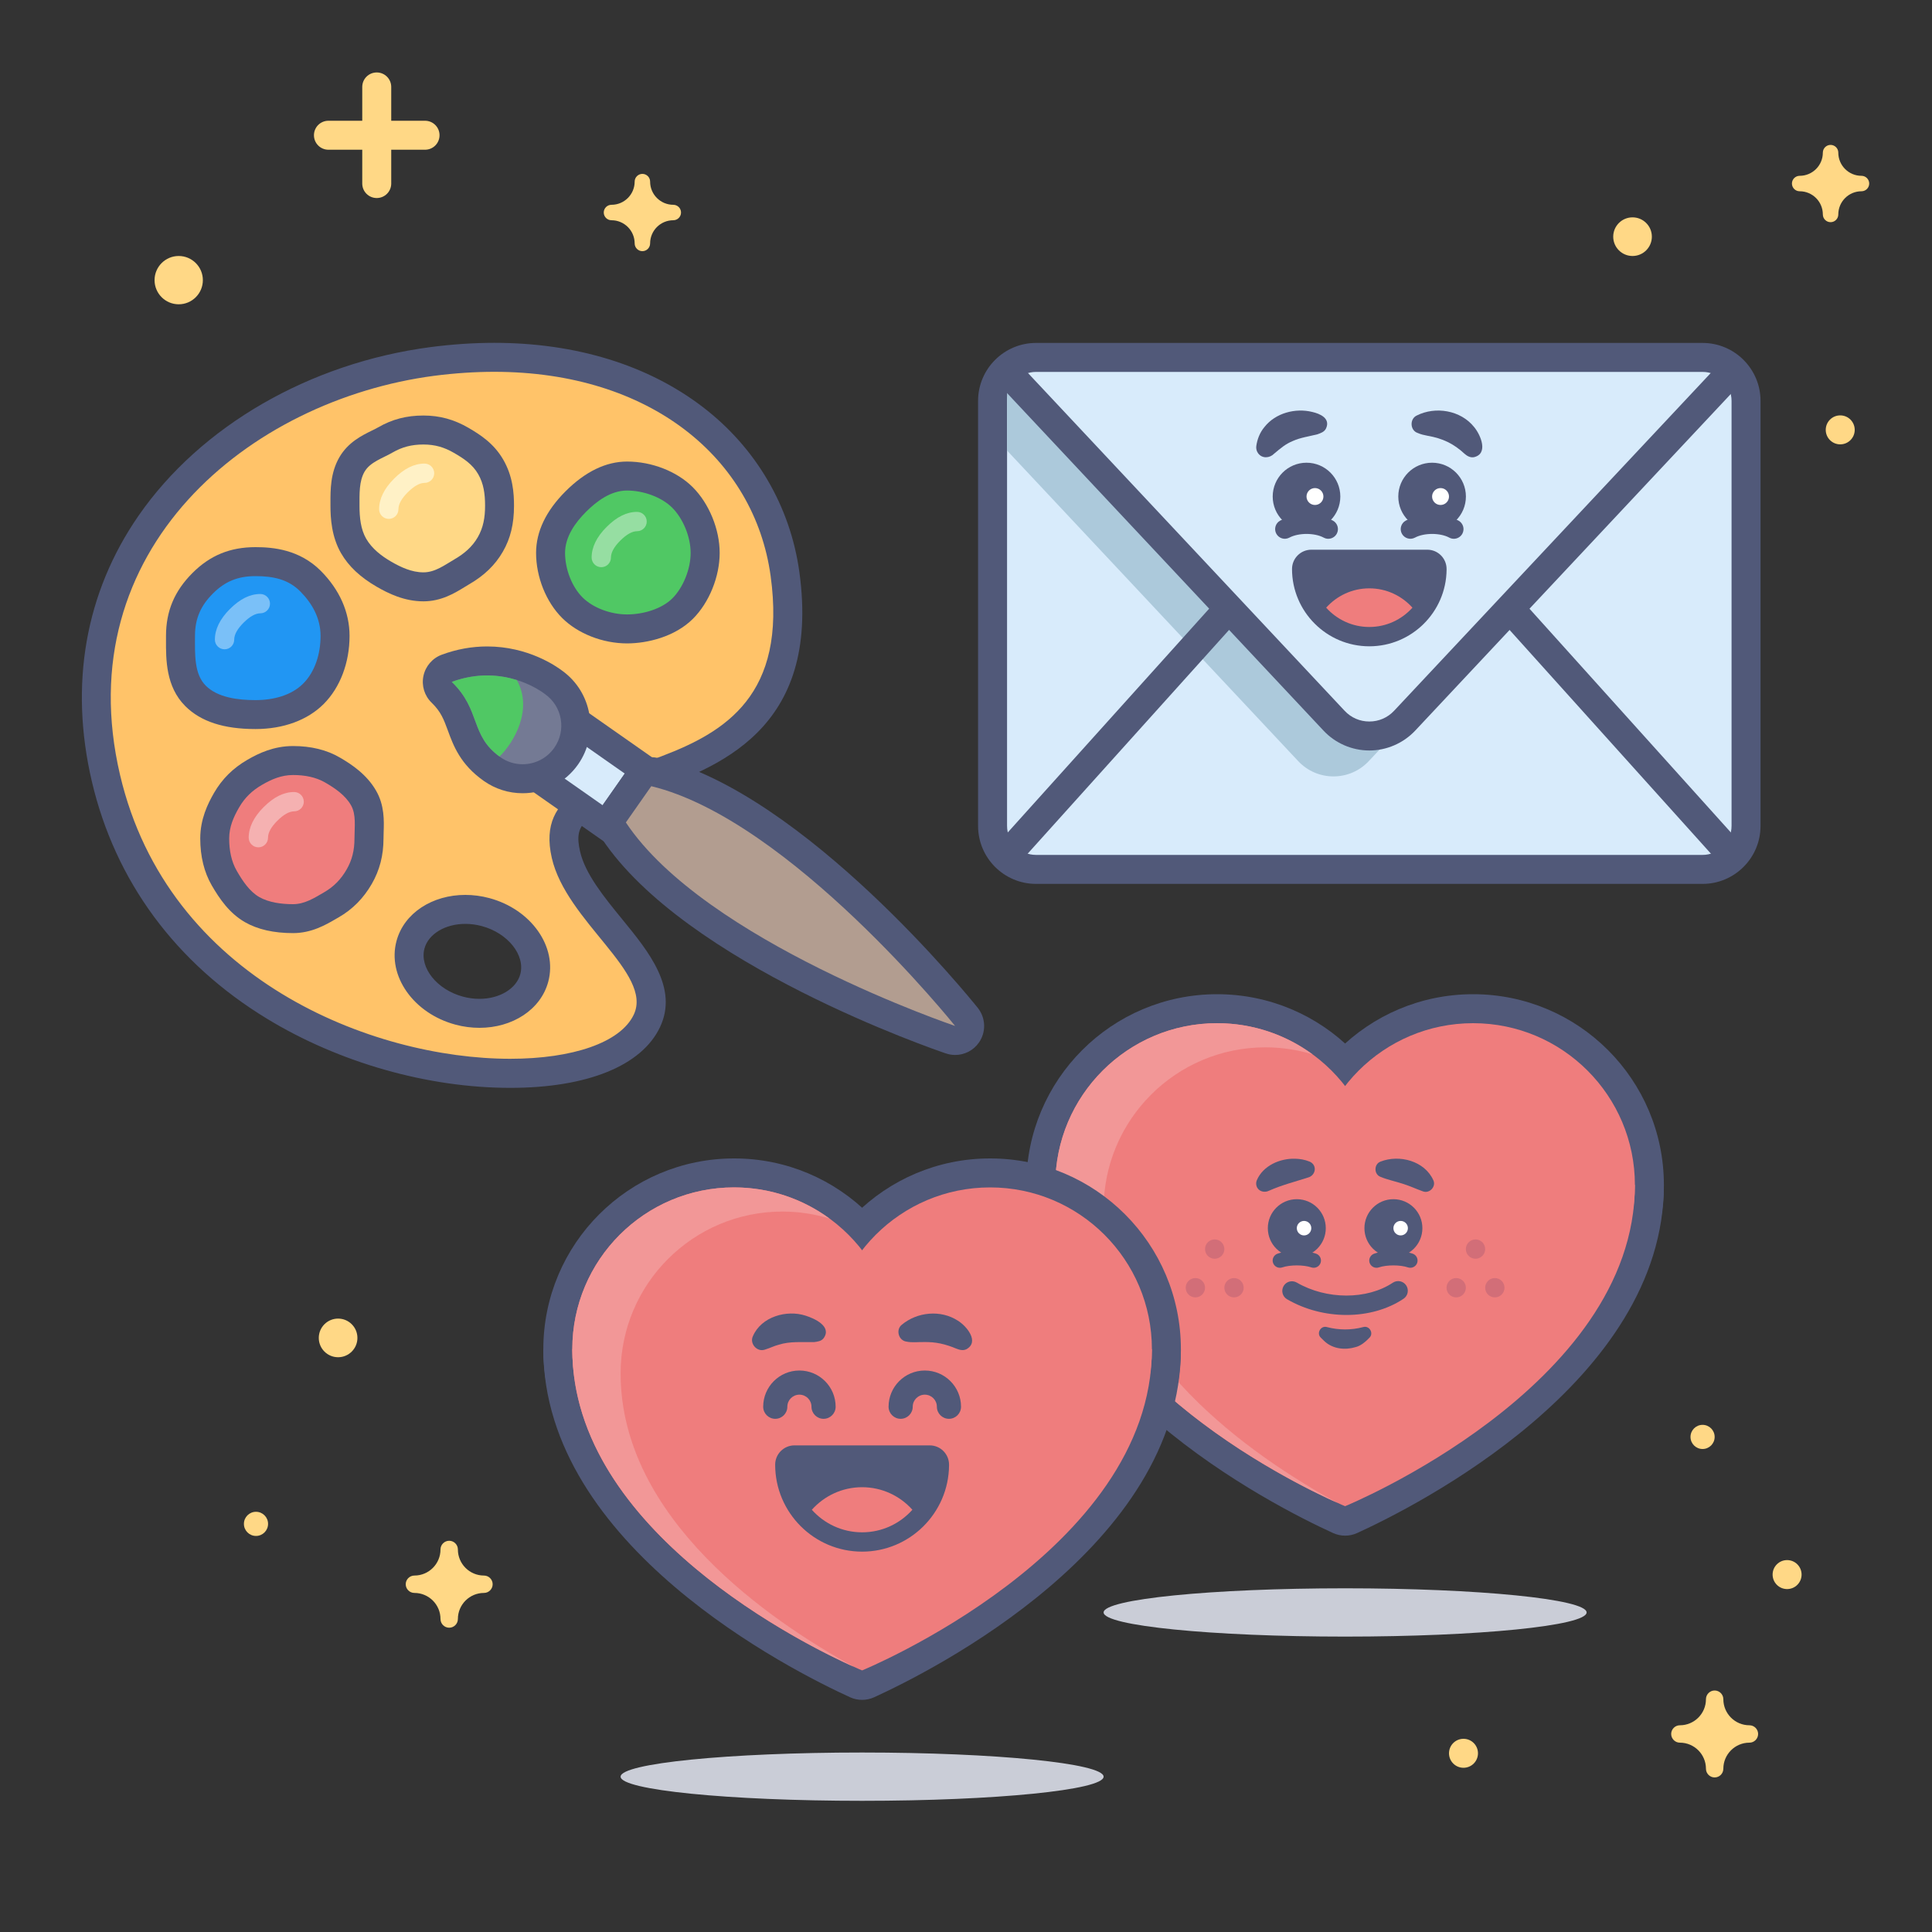 <?xml version="1.0" encoding="utf-8"?>
<!-- Generator: Adobe Illustrator 26.2.1, SVG Export Plug-In . SVG Version: 6.00 Build 0)  -->
<svg version="1.1" id="Email_x5F_Hub-Email_x5F_Design"
	 xmlns="http://www.w3.org/2000/svg" xmlns:xlink="http://www.w3.org/1999/xlink" x="0px" y="0px" viewBox="0 0 400 400"
	 style="enable-background:new 0 0 400 400;" xml:space="preserve">
<rect x="0" y="0" width="400" height="400" fill="#333333" stroke="none"/>
<style type="text/css">
	.st0{fill:none;}
	.st1{fill:#FFD886;}
	.st2{fill:#D8EBFB;}
	.st3{fill:#515979;}
	.st4{fill:#ACC9DB;}
	.st5{fill:#FFFFFF;}
	.st6{fill:#EF7D7D;}
	.st7{fill:#FFC369;}
	.st8{fill:#50C864;}
	.st9{fill:#96DEA2;}
	.st10{fill:#2196F3;}
	.st11{fill:#FFF1C6;}
	.st12{fill:#7AC0F8;}
	.st13{fill:#F5B1B1;}
	.st14{fill:#B29D90;}
	.st15{fill:#747A94;}
	.st16{fill:#CACDD7;}
	.st17{fill:#F29797;}
	.st18{fill:#D26E78;}
</style>
<rect class="st0" width="400" height="400"/>
<circle class="st1" cx="338" cy="49" r="4"/>
<circle class="st1" cx="381" cy="89" r="3"/>
<circle class="st1" cx="53" cy="315.5" r="2.5"/>
<path class="st1" d="M372.6,36.4c2.65,0,4.8-2.15,4.8-4.8c0-0.88,0.72-1.6,1.6-1.6s1.6,0.72,1.6,1.6c0,2.65,2.15,4.8,4.8,4.8
	c0.88,0,1.6,0.72,1.6,1.6s-0.72,1.6-1.6,1.6c-2.65,0-4.8,2.15-4.8,4.8c0,0.88-0.72,1.6-1.6,1.6s-1.6-0.72-1.6-1.6
	c0-2.65-2.15-4.8-4.8-4.8c-0.88,0-1.6-0.72-1.6-1.6S371.72,36.4,372.6,36.4z"/>
<path class="st1" d="M126.6,42.4c2.65,0,4.8-2.15,4.8-4.8c0-0.88,0.72-1.6,1.6-1.6s1.6,0.72,1.6,1.6c0,2.65,2.15,4.8,4.8,4.8
	c0.88,0,1.6,0.72,1.6,1.6s-0.72,1.6-1.6,1.6c-2.65,0-4.8,2.15-4.8,4.8c0,0.88-0.72,1.6-1.6,1.6c-0.88,0-1.6-0.72-1.6-1.6
	c0-2.65-2.15-4.8-4.8-4.8c-0.88,0-1.6-0.72-1.6-1.6S125.72,42.4,126.6,42.4z"/>
<circle class="st1" cx="37" cy="58" r="5"/>
<path class="st1" d="M347.8,357.2c2.98,0,5.4-2.42,5.4-5.4c0-0.99,0.81-1.8,1.8-1.8s1.8,0.81,1.8,1.8c0,2.98,2.42,5.4,5.4,5.4
	c0.99,0,1.8,0.81,1.8,1.8s-0.81,1.8-1.8,1.8c-2.98,0-5.4,2.42-5.4,5.4c0,0.99-0.81,1.8-1.8,1.8s-1.8-0.81-1.8-1.8
	c0-2.98-2.42-5.4-5.4-5.4c-0.99,0-1.8-0.81-1.8-1.8S346.81,357.2,347.8,357.2z"/>
<path class="st1" d="M85.8,326.2c2.98,0,5.4-2.42,5.4-5.4c0-0.99,0.81-1.8,1.8-1.8s1.8,0.81,1.8,1.8c0,2.98,2.42,5.4,5.4,5.4
	c0.99,0,1.8,0.81,1.8,1.8s-0.81,1.8-1.8,1.8c-2.98,0-5.4,2.42-5.4,5.4c0,0.99-0.81,1.8-1.8,1.8s-1.8-0.81-1.8-1.8
	c0-2.98-2.42-5.4-5.4-5.4c-0.99,0-1.8-0.81-1.8-1.8S84.81,326.2,85.8,326.2z"/>
<circle class="st1" cx="303" cy="363" r="3"/>
<circle class="st1" cx="370" cy="326" r="3"/>
<circle class="st1" cx="352.5" cy="297.5" r="2.5"/>
<circle class="st1" cx="70" cy="277" r="4"/>
<path class="st1" d="M88,25h-7v-7c0-1.66-1.34-3-3-3s-3,1.34-3,3v7h-7c-1.66,0-3,1.34-3,3s1.34,3,3,3h7v7c0,1.66,1.34,3,3,3
	s3-1.34,3-3v-7h7c1.66,0,3-1.34,3-3S89.66,25,88,25z"/>
<path class="st2" d="M214.5,180c-4.96,0-9-4.04-9-9V83c0-4.96,4.04-9,9-9h138c4.96,0,9,4.04,9,9v88c0,4.96-4.04,9-9,9H214.5z"/>
<path class="st3" d="M352.5,77c3.31,0,6,2.69,6,6v88c0,3.31-2.69,6-6,6h-138c-3.31,0-6-2.69-6-6V83c0-3.31,2.69-6,6-6H352.5
	 M352.5,71h-138c-6.62,0-12,5.38-12,12v88c0,6.62,5.38,12,12,12h138c6.62,0,12-5.38,12-12V83C364.5,76.38,359.12,71,352.5,71
	L352.5,71z"/>
<path class="st4" d="M277.17,149.48L208.5,77l0,16.28l60.29,64.31c3.95,4.21,10.64,4.21,14.59,0l5.7-6.08
	C285.22,153.51,280.32,152.84,277.17,149.48z"/>
<path class="st3" d="M283.5,155.38c-3.58,0-7.04-1.5-9.48-4.11l-67.71-72.22c-1.13-1.21-1.07-3.11,0.14-4.24
	c1.21-1.13,3.11-1.07,4.24,0.14l67.71,72.22c1.34,1.43,3.15,2.21,5.11,2.21s3.77-0.79,5.11-2.21l67.71-72.22
	c1.13-1.21,3.03-1.27,4.24-0.14c1.21,1.13,1.27,3.03,0.14,4.24l-67.71,72.22C290.54,153.88,287.08,155.38,283.5,155.38z"/>
<path class="st3" d="M358.5,180c-0.82,0-1.64-0.33-2.23-0.99l-45-50c-1.11-1.23-1.01-3.13,0.22-4.24c1.23-1.11,3.13-1.01,4.24,0.22
	l45,50c1.11,1.23,1.01,3.13-0.22,4.24C359.93,179.75,359.22,180,358.5,180z"/>
<path class="st3" d="M208.5,180c-0.71,0-1.43-0.25-2.01-0.77c-1.23-1.11-1.33-3.01-0.22-4.24l45-50c1.11-1.23,3-1.33,4.24-0.22
	c1.23,1.11,1.33,3.01,0.22,4.24l-45,50C210.14,179.67,209.32,180,208.5,180z"/>
<path class="st3" d="M301,111.55c-0.32,0-0.64-0.08-0.94-0.24c-1.89-1.02-5.21-1.02-7.11,0c-0.97,0.52-2.18,0.16-2.71-0.82
	c-0.52-0.97-0.16-2.19,0.82-2.71c3.05-1.64,7.84-1.64,10.89,0c0.97,0.52,1.34,1.73,0.82,2.71C302.4,111.17,301.71,111.55,301,111.55
	z"/>
<circle class="st3" cx="296.5" cy="102.8" r="7"/>
<circle class="st5" cx="298.25" cy="102.8" r="1.75"/>
<path class="st3" d="M293.32,86.03c3.88-1.96,9.09-1.1,11.87,2.37c1.42,1.7,3.01,5.58-0.05,6.26c-0.76,0.12-1.39-0.25-1.92-0.71
	c-2.27-2.11-4.59-3.2-7.62-3.72c-0.73-0.14-1.45-0.3-2.09-0.59C291.92,89.11,291.82,86.73,293.32,86.03L293.32,86.03z"/>
<path class="st3" d="M275,111.55c-0.32,0-0.64-0.08-0.94-0.24c-1.89-1.02-5.21-1.02-7.11,0c-0.97,0.52-2.18,0.16-2.71-0.82
	c-0.52-0.97-0.16-2.19,0.82-2.71c3.05-1.64,7.84-1.64,10.89,0c0.97,0.52,1.34,1.73,0.82,2.71C276.4,111.17,275.71,111.55,275,111.55
	z"/>
<circle class="st3" cx="270.5" cy="102.8" r="7"/>
<circle class="st5" cx="272.25" cy="102.8" r="1.75"/>
<path class="st3" d="M272.75,89.92c-1.59,0.4-3.56,0.69-5.03,1.36c-1.59,0.65-2.54,1.49-3.95,2.67c-0.91,0.92-2.43,1.02-3.26-0.06
	c-0.35-0.45-0.48-1.01-0.41-1.53c0.19-1.37,0.71-2.79,1.7-3.96c2.29-2.91,6.42-3.97,9.89-3.11c1.6,0.36,3.8,1.32,2.86,3.39
	C274.22,89.42,273.43,89.68,272.75,89.92L272.75,89.92z"/>
<path class="st3" d="M295.51,113.81H271.5c-2.21,0-4,1.79-4,4c0,8.82,7.18,16,16,16c8.77,0,15.91-7.09,16-15.84
	c0-0.05,0-0.11,0-0.16C299.5,115.6,297.71,113.81,295.51,113.81z"/>
<path class="st6" d="M283.5,129.81c3.55,0,6.73-1.55,8.93-4c-2.2-2.45-5.38-4-8.93-4c-3.55,0-6.73,1.55-8.93,4
	C276.77,128.26,279.95,129.81,283.5,129.81z"/>
<path class="st7" d="M105.64,222.22c-16.55,0-34.36-5.07-48.87-13.91c-18.15-11.06-30.2-27.38-34.84-47.2
	c-4.5-19.22-1.32-37.41,9.2-52.62c12.39-17.9,34.22-30.49,58.42-33.66c4.33-0.57,8.63-0.86,12.77-0.86
	c32.31,0,56.5,18.02,60.2,44.85c4.2,30.46-15.39,37.38-29.69,42.44c-12.92,4.57-17.62,7.1-15.67,15.68
	c1.21,5.33,5.36,10.4,9.36,15.31c5.35,6.54,10.4,12.73,7.4,19.09C130.73,218.15,120.16,222.22,105.64,222.22
	C105.65,222.22,105.64,222.22,105.64,222.22z M96.32,188.28c-5.61,0-10.17,2.94-11.34,7.33c-1.51,5.62,3.02,11.74,10.08,13.63
	c1.39,0.37,2.81,0.56,4.21,0.56c5.61,0,10.17-2.94,11.34-7.33c1.51-5.62-3.02-11.74-10.08-13.63
	C99.14,188.47,97.72,188.28,96.32,188.28z"/>
<path class="st3" d="M102.32,76.98c32.31,0,53.87,17.89,57.23,42.26c6.81,49.37-51.63,30.62-45.31,58.37
	c3,13.18,21.01,23.9,16.98,32.45c-2.73,5.8-12.7,9.15-25.58,9.15c-28.38,0-70.84-16.32-80.79-58.79
	c-10.93-46.68,26.75-77.59,65.08-82.62C94.22,77.25,98.35,76.98,102.32,76.98 M99.27,212.8c6.78,0,12.68-3.72,14.24-9.55
	c1.94-7.23-3.53-14.98-12.2-17.31c-1.68-0.45-3.35-0.66-4.98-0.66c-6.78,0-12.68,3.72-14.24,9.55c-1.94,7.23,3.53,14.98,12.2,17.31
	C95.96,212.59,97.64,212.8,99.27,212.8 M102.32,70.98c-4.27,0-8.69,0.3-13.16,0.88c-25.02,3.28-47.63,16.34-60.49,34.93
	c-11.01,15.92-14.35,34.94-9.65,55.01c4.83,20.62,17.35,37.59,36.2,49.08c14.96,9.12,33.34,14.35,50.43,14.35
	c15.94,0,27.24-4.59,31.01-12.6c3.8-8.07-2.36-15.61-7.8-22.26c-3.79-4.64-7.7-9.43-8.76-14.07c-1.33-5.83,0.6-7.54,13.74-12.19
	c14.41-5.09,36.19-12.79,31.66-45.68c-1.88-13.62-9-25.77-20.06-34.21C134.1,75.56,119.19,70.98,102.32,70.98L102.32,70.98z
	 M99.27,206.8c-1.14,0-2.29-0.15-3.43-0.46c-5.38-1.44-9.02-6-7.96-9.96c0.81-3,4.28-5.1,8.45-5.1c1.14,0,2.29,0.15,3.43,0.46
	c5.38,1.44,9.02,6,7.96,9.96C106.91,204.7,103.43,206.8,99.27,206.8L99.27,206.8z"/>
<path class="st8" d="M129.82,130.21c-4.28,0-8.62-1.69-11.34-4.4c-2.73-2.73-4.5-7.18-4.5-11.34c0-3.59,1.75-7.16,5.22-10.62
	c3.56-3.56,7.03-5.29,10.62-5.29c4.28,0,8.78,1.74,11.48,4.43c2.81,2.8,4.69,7.42,4.69,11.48c0,4.11-1.87,8.73-4.65,11.51
	C138.23,129.1,133.35,130.21,129.82,130.21z"/>
<path class="st3" d="M129.82,101.56c3.36,0,7.15,1.35,9.36,3.56s3.81,5.99,3.81,9.36c0,3.36-1.57,7.19-3.77,9.39
	c-2.2,2.2-6.03,3.34-9.39,3.34c-3.36,0-7.01-1.32-9.22-3.52s-3.62-5.86-3.62-9.22c0-3.36,2.13-6.29,4.34-8.5
	C123.53,103.77,126.46,101.56,129.82,101.56 M129.82,95.56c-4.36,0-8.65,2.08-12.74,6.17c-4.04,4.04-6.09,8.33-6.09,12.74
	c0,4.99,2.06,10.14,5.38,13.46c3.26,3.26,8.41,5.28,13.46,5.28c4.13,0,9.87-1.34,13.64-5.1c3.36-3.36,5.53-8.71,5.53-13.64
	c0-4.88-2.19-10.22-5.57-13.6C140.15,97.59,134.94,95.56,129.82,95.56L129.82,95.56z"/>
<path class="st9" d="M124.49,117.43c-1.1,0-2-0.9-2-2c0-2.14,1.04-4.27,3.09-6.32c2.11-2.11,4.17-3.13,6.32-3.13c1.1,0,2,0.9,2,2
	s-0.9,2-2,2c-1.01,0-2.19,0.66-3.49,1.96c-1.27,1.27-1.92,2.45-1.92,3.49C126.49,116.54,125.6,117.43,124.49,117.43z"/>
<path class="st1" d="M87.66,121.49c-3.23,0-6.07-1.4-8.18-2.62c-2.93-1.69-4.97-3.6-6.26-5.82c-1.59-2.75-1.79-5.9-1.79-8.34l0-0.51
	c-0.01-2.58-0.02-5.5,1.45-8.03c1.33-2.29,3.61-3.42,5.44-4.32c0.51-0.25,1.01-0.49,1.48-0.76c2.42-1.4,4.92-2.05,7.87-2.05
	c2.86,0,5.27,0.66,7.82,2.13c2.24,1.29,4.55,2.78,6.12,5.49c1.62,2.8,1.83,5.77,1.83,8.05c0,3.21-0.61,5.75-1.91,8
	c-1.33,2.31-3.23,4.12-5.95,5.69c-0.33,0.19-0.65,0.39-0.98,0.59C92.78,120.1,90.52,121.49,87.66,121.49z"/>
<path class="st3" d="M87.66,92.03c2.44,0,4.35,0.59,6.32,1.73c2.03,1.17,3.85,2.37,5.02,4.4c1.14,1.97,1.43,4.11,1.43,6.55
	c0,2.44-0.37,4.53-1.5,6.5c-1.17,2.03-2.82,3.42-4.85,4.6c-1.97,1.14-3.97,2.69-6.41,2.69c-2.44,0-4.71-1.08-6.68-2.22
	c-2.03-1.17-3.99-2.7-5.17-4.73c-1.14-1.97-1.39-4.4-1.39-6.84c0-2.44-0.1-5.07,1.04-7.04c1.17-2.03,3.8-2.81,5.82-3.99
	C83.27,92.54,85.23,92.03,87.66,92.03 M87.66,86.03c-3.5,0-6.48,0.78-9.37,2.45c-0.35,0.2-0.81,0.43-1.3,0.67
	c-2.08,1.02-4.93,2.43-6.72,5.51c-1.87,3.23-1.86,6.73-1.85,9.54l0,0.51c0,2.6,0.23,6.44,2.2,9.84c1.56,2.69,3.96,4.95,7.36,6.92
	c2.44,1.41,5.74,3.03,9.68,3.03c3.7,0,6.47-1.7,8.5-2.94c0.31-0.19,0.61-0.38,0.91-0.55c3.2-1.85,5.43-4.01,7.04-6.79
	c1.58-2.73,2.31-5.75,2.31-9.51c0-2.65-0.25-6.13-2.23-9.55c-1.94-3.35-4.74-5.15-7.21-6.59C93.99,86.84,91.03,86.03,87.66,86.03
	L87.66,86.03z"/>
<path class="st10" d="M52.9,147.95c-5.75,0-9.81-1.27-12.42-3.87c-3.15-3.14-3.13-7.83-3.11-11.6l0-0.82
	c0-4.31,1.46-7.78,4.61-10.92c3.08-3.08,6.45-4.46,10.92-4.46c3.42,0,7.81,0.46,11.36,4.01c3.39,3.39,5.1,7.21,5.1,11.36
	c0,4.77-1.63,9.14-4.48,11.99C62.12,146.42,57.86,147.95,52.9,147.95z"/>
<path class="st3" d="M52.9,119.28c3.73,0,6.8,0.69,9.24,3.14c2.44,2.44,4.23,5.52,4.23,9.24c0,3.73-1.16,7.43-3.6,9.87
	c-2.44,2.44-6.14,3.42-9.87,3.42s-7.85-0.55-10.3-2.99c-2.44-2.44-2.23-6.57-2.23-10.3c0-3.73,1.29-6.36,3.73-8.8
	C46.55,120.42,49.18,119.28,52.9,119.28 M52.9,113.28c-5.25,0-9.4,1.7-13.04,5.34c-3.74,3.74-5.49,7.89-5.49,13.04l0,0.8
	c-0.02,4.1-0.04,9.7,3.99,13.73c3.2,3.2,7.95,4.75,14.54,4.75c5.76,0,10.77-1.84,14.11-5.18c3.41-3.41,5.36-8.55,5.36-14.11
	c0-4.91-2.07-9.57-5.98-13.49C62,113.79,56.59,113.28,52.9,113.28L52.9,113.28z"/>
<path class="st6" d="M60.67,190.19c-3.47,0-6.33-0.63-8.5-1.89c-2.62-1.51-4.37-4.13-5.73-6.5c-1.31-2.27-1.98-5.03-1.98-8.22
	c0-3.25,1.24-5.84,2.46-7.94c1.4-2.42,3.31-4.3,5.84-5.76c2.08-1.2,4.64-2.43,7.92-2.43c3.21,0,5.89,0.64,8.18,1.97
	c2.15,1.25,4.83,3.03,6.4,5.74c1.33,2.3,1.25,4.8,1.17,7.01c-0.02,0.47-0.03,0.94-0.03,1.41c0,3.01-0.64,5.52-2.03,7.91
	c-1.46,2.52-3.34,4.42-5.76,5.83l-0.5,0.29C66.15,188.76,63.71,190.19,60.67,190.19z"/>
<path class="st3" d="M60.67,160.46c2.43,0,4.72,0.43,6.68,1.57c2.03,1.17,4.13,2.62,5.3,4.65c1.14,1.96,0.74,4.49,0.74,6.92
	c0,2.43-0.49,4.44-1.62,6.41c-1.17,2.03-2.64,3.56-4.67,4.73c-1.96,1.14-4,2.46-6.43,2.46c-2.43,0-5.03-0.35-7-1.48
	c-2.03-1.17-3.47-3.38-4.64-5.4c-1.14-1.96-1.58-4.28-1.58-6.72c0-2.43,0.92-4.48,2.06-6.44c1.17-2.03,2.72-3.5,4.74-4.67
	C56.22,161.35,58.24,160.46,60.67,160.46 M60.67,154.46c-4.01,0-7.14,1.51-9.42,2.83c-3,1.73-5.26,3.98-6.93,6.86
	c-1.33,2.3-2.86,5.46-2.86,9.44c0,3.72,0.8,6.99,2.38,9.72c1.57,2.71,3.6,5.72,6.83,7.59c2.63,1.52,5.99,2.29,10,2.29
	c3.85,0,6.79-1.72,8.95-2.98l0.49-0.28c2.89-1.67,5.13-3.93,6.86-6.92c1.63-2.83,2.43-5.9,2.43-9.41c0-0.44,0.02-0.88,0.03-1.31
	c0.08-2.35,0.19-5.57-1.58-8.61c-1.93-3.34-5.02-5.41-7.49-6.84C67.64,155.25,64.38,154.46,60.67,154.46L60.67,154.46z"/>
<path class="st11" d="M80.49,107.43c-1.1,0-2-0.9-2-2c0-2.14,1.04-4.27,3.09-6.32c2.11-2.11,4.17-3.13,6.32-3.13c1.1,0,2,0.9,2,2
	s-0.9,2-2,2c-1.01,0-2.19,0.66-3.49,1.96c-1.27,1.27-1.92,2.45-1.92,3.49C82.49,106.54,81.6,107.43,80.49,107.43z"/>
<path class="st12" d="M46.49,134.43c-1.1,0-2-0.9-2-2c0-2.14,1.04-4.27,3.09-6.32c2.11-2.11,4.17-3.13,6.32-3.13c1.1,0,2,0.9,2,2
	s-0.9,2-2,2c-1.01,0-2.19,0.66-3.49,1.96c-1.27,1.27-1.92,2.45-1.92,3.49C48.49,133.54,47.6,134.43,46.49,134.43z"/>
<path class="st13" d="M53.49,175.43c-1.1,0-2-0.9-2-2c0-2.14,1.04-4.27,3.09-6.32c2.11-2.11,4.17-3.13,6.32-3.13c1.1,0,2,0.9,2,2
	s-0.9,2-2,2c-1.01,0-2.19,0.66-3.49,1.96c-1.27,1.27-1.92,2.45-1.92,3.49C55.49,174.54,54.6,175.43,53.49,175.43z"/>
<rect x="115.96" y="152.56" transform="matrix(0.574 -0.819 0.819 0.574 -79.091 169.175)" class="st2" width="14" height="16"/>
<path class="st3" d="M121.16,154.42l8.19,5.74l-4.59,6.55l-8.19-5.74L121.16,154.42 M119.68,146.06l-3.44,4.91l-4.59,6.55
	l-3.44,4.91l4.91,3.44l8.19,5.74l4.91,3.44l3.44-4.91l4.59-6.55l3.44-4.91l-4.91-3.44l-8.19-5.74L119.68,146.06L119.68,146.06z"/>
<path class="st14" d="M197.74,215.42c-0.32,0-0.64-0.05-0.96-0.16c-0.54-0.18-13.32-4.53-28.32-11.99
	c-20.38-10.13-34.3-20.67-41.38-31.32c-0.68-1.03-0.67-2.37,0.04-3.38l5.26-7.52c0.57-0.81,1.49-1.28,2.46-1.28
	c0.23,0,0.47,0.03,0.71,0.08c12.43,3.01,27.1,12.48,43.59,28.17c12.14,11.55,20.6,22.07,20.95,22.52c0.83,1.04,0.88,2.5,0.11,3.59
	C199.62,214.96,198.7,215.42,197.74,215.42z"/>
<path class="st3" d="M134.84,162.77c28.73,6.95,62.9,49.64,62.9,49.64s-51.81-17.5-68.16-42.13L134.84,162.77 M134.84,156.77
	c-1.93,0-3.78,0.93-4.91,2.56l-5.26,7.52c-1.42,2.02-1.45,4.7-0.08,6.76c17.29,26.03,69.05,43.75,71.24,44.49
	c0.63,0.21,1.28,0.32,1.92,0.32c1.92,0,3.77-0.92,4.92-2.56c1.53-2.18,1.43-5.11-0.23-7.19c-1.45-1.81-35.8-44.38-66.18-51.73
	C135.78,156.83,135.31,156.77,134.84,156.77L134.84,156.77z"/>
<path class="st15" d="M108.21,161.24c-2.26,0-4.44-0.69-6.3-1.99c-4.11-2.87-5.31-6.15-6.37-9.04c-0.85-2.33-1.66-4.52-4.08-6.87
	c-0.74-0.72-1.06-1.77-0.85-2.78c0.21-1.01,0.93-1.84,1.9-2.2c2.74-1.01,5.55-1.52,8.36-1.52c7.66,0,12.94,3.82,13.73,4.43
	c4.91,3.49,6.1,10.33,2.63,15.27C115.17,159.48,111.8,161.24,108.21,161.24C108.21,161.24,108.21,161.24,108.21,161.24z"/>
<path class="st3" d="M100.86,139.84c7.19,0,11.94,3.84,11.94,3.84c3.62,2.53,4.5,7.52,1.96,11.14c-1.56,2.22-4.04,3.41-6.56,3.41
	c-1.58,0-3.19-0.47-4.58-1.45c-6.37-4.46-3.98-9.7-10.09-15.61C96.17,140.21,98.63,139.84,100.86,139.84 M100.86,133.84
	c-3.16,0-6.32,0.57-9.39,1.71c-1.94,0.71-3.37,2.37-3.8,4.39c-0.43,2.02,0.21,4.12,1.7,5.55c1.93,1.87,2.52,3.49,3.35,5.74
	c1.15,3.14,2.59,7.05,7.47,10.47c2.37,1.66,5.14,2.53,8.02,2.53c4.57,0,8.86-2.23,11.48-5.97c4.39-6.28,2.91-14.94-3.3-19.4
	C115.15,137.92,109.33,133.84,100.86,133.84L100.86,133.84z"/>
<path class="st8" d="M93.54,141.18c6.04,5.84,3.78,11.02,9.88,15.45c2.91-2.83,7.03-9.71,3.57-15.84
	C103.59,139.73,98.91,139.2,93.54,141.18z"/>
<path class="st3" d="M276,317.4c-12.02-5.48-63.51-31.34-63.51-72.06h132c0,40.72-51.49,66.57-63.51,72.06
	C279.39,318.12,277.58,318.12,276,317.4z"/>
<circle class="st3" cx="251.99" cy="245.34" r="39.5"/>
<circle class="st3" cx="304.99" cy="245.34" r="39.5"/>
<path class="st16" d="M328.49,333.84c0,2.76-22.39,5-50,5c-27.61,0-50-2.24-50-5c0-2.76,22.39-5,50-5
	C306.1,328.84,328.49,331.08,328.49,333.84z"/>
<circle class="st6" cx="304.99" cy="245.34" r="33.5"/>
<circle class="st6" cx="251.99" cy="245.34" r="33.5"/>
<path class="st6" d="M278.49,311.84c0,0-60-24.59-60-66.5h120C338.49,287.25,278.49,311.84,278.49,311.84z"/>
<path class="st17" d="M228.49,250.34c0-18.5,15-33.5,33.5-33.5c3.39,0,6.66,0.51,9.75,1.45c-5.54-4.05-12.36-6.45-19.75-6.45
	c-18.5,0-33.5,15-33.5,33.5c0,37.78,48.76,61.49,58.36,65.79C259.4,301.59,228.49,280.43,228.49,250.34z"/>
<path class="st3" d="M291.99,262.48c-0.16,0-0.33-0.03-0.49-0.08c-1.61-0.55-4.42-0.55-6.02,0c-0.78,0.27-1.64-0.15-1.91-0.93
	c-0.27-0.78,0.15-1.64,0.93-1.91c2.24-0.77,5.74-0.77,7.98,0c0.78,0.27,1.2,1.12,0.93,1.91
	C293.19,262.09,292.61,262.48,291.99,262.48z"/>
<g>
	<circle class="st3" cx="288.49" cy="254.28" r="6"/>
</g>
<g>
	<circle class="st5" cx="289.99" cy="254.28" r="1.5"/>
</g>
<path class="st3" d="M271.99,262.48c-0.16,0-0.33-0.03-0.49-0.08c-1.61-0.55-4.42-0.55-6.02,0c-0.78,0.27-1.64-0.15-1.91-0.93
	c-0.27-0.78,0.15-1.64,0.93-1.91c2.24-0.77,5.74-0.77,7.98,0c0.78,0.27,1.2,1.12,0.93,1.91
	C273.19,262.09,272.61,262.48,271.99,262.48z"/>
<g>
	<circle class="st3" cx="268.49" cy="254.28" r="6"/>
</g>
<g>
	<circle class="st5" cx="269.99" cy="254.28" r="1.5"/>
</g>
<path class="st3" d="M285.82,240.5c3.9-1.54,9.15-0.14,10.94,3.86c0.62,1.33-0.82,2.82-2.16,2.3c-1.5-0.54-2.7-1.12-4.19-1.58
	c-1.4-0.46-3.26-0.86-4.6-1.43C284.42,243.12,284.45,241,285.82,240.5L285.82,240.5z"/>
<path class="st3" d="M270.76,243.81c-2.68,0.86-5.41,1.55-8.01,2.71c-0.97,0.49-2.21,0.16-2.58-0.91c-0.15-0.42-0.12-0.87,0.04-1.25
	c1.28-3.03,4.8-4.55,7.91-4.46c1.03,0.03,1.96,0.17,3.03,0.6C272.79,241.23,272.43,243.39,270.76,243.81L270.76,243.81z"/>
<circle class="st18" cx="305.49" cy="258.61" r="2"/>
<circle class="st18" cx="301.49" cy="266.61" r="2"/>
<circle class="st18" cx="309.49" cy="266.61" r="2"/>
<circle class="st18" cx="251.49" cy="258.61" r="2"/>
<circle class="st18" cx="247.49" cy="266.61" r="2"/>
<circle class="st18" cx="255.49" cy="266.61" r="2"/>
<path class="st3" d="M278.77,272.25c-4.22,0-8.55-1.08-12.29-3.25c-0.96-0.55-1.28-1.78-0.73-2.73c0.55-0.96,1.77-1.28,2.73-0.73
	c6.17,3.58,14.54,3.59,19.89,0.03c0.92-0.61,2.16-0.36,2.77,0.56c0.61,0.92,0.36,2.16-0.56,2.77
	C287.24,271.13,283.06,272.25,278.77,272.25z"/>
<path class="st3" d="M274.74,274.76c2.43,0.64,5.05,0.65,7.48,0c1.3-0.4,2.27,1.31,1.29,2.22c-0.77,0.81-1.77,1.65-2.8,1.91
	c-2.19,0.67-4.71,0.43-6.47-1.18c0,0-0.77-0.75-0.77-0.75C272.48,276.04,273.47,274.37,274.74,274.76L274.74,274.76z"/>
<path class="st3" d="M176,351.4c-12.02-5.48-63.51-31.34-63.51-72.06h132c0,40.72-51.49,66.57-63.51,72.06
	C179.39,352.12,177.58,352.12,176,351.4z"/>
<circle class="st3" cx="151.99" cy="279.34" r="39.5"/>
<circle class="st3" cx="204.99" cy="279.34" r="39.5"/>
<path class="st16" d="M228.49,367.84c0,2.76-22.39,5-50,5c-27.61,0-50-2.24-50-5c0-2.76,22.39-5,50-5
	C206.1,362.84,228.49,365.08,228.49,367.84z"/>
<circle class="st6" cx="204.99" cy="279.34" r="33.5"/>
<circle class="st6" cx="151.99" cy="279.34" r="33.5"/>
<path class="st6" d="M178.49,345.84c0,0-60-24.59-60-66.5h120C238.49,321.25,178.49,345.84,178.49,345.84z"/>
<path class="st17" d="M128.49,284.34c0-18.5,15-33.5,33.5-33.5c3.39,0,6.66,0.51,9.75,1.45c-5.54-4.05-12.36-6.45-19.75-6.45
	c-18.5,0-33.5,15-33.5,33.5c0,37.78,48.76,61.49,58.36,65.79C159.4,335.59,128.49,314.43,128.49,284.34z"/>
<path class="st3" d="M192.49,299.25h-28c-2.21,0-4,1.79-4,4c0,9.93,8.07,18,18,18c9.87,0,17.91-7.99,18-17.84c0-0.05,0-0.11,0-0.16
	C196.49,301.04,194.7,299.25,192.49,299.25z"/>
<path class="st6" d="M178.49,317.25c4.14,0,7.85-1.81,10.41-4.67c-2.56-2.86-6.27-4.67-10.41-4.67s-7.85,1.81-10.41,4.67
	C170.64,315.44,174.35,317.25,178.49,317.25z"/>
<path class="st3" d="M186.7,274.28c3.19-2.67,8.07-3.16,11.63-0.84c1.85,1.15,4.47,4.36,1.78,5.89c-0.68,0.34-1.38,0.17-2.03-0.08
	c-2.39-0.99-4.33-1.45-6.9-1.39c-1.13-0.02-2.38,0.14-3.48-0.09C186.03,277.57,185.41,275.3,186.7,274.28L186.7,274.28z"/>
<path class="st3" d="M168.52,277.87c-2.41,0.03-4.98-0.2-7.28,0.54c-0.82,0.19-1.84,0.7-2.84,1c-1.65,0.62-3.29-1.26-2.5-2.81
	c1.73-3.99,6.96-5.48,10.88-4.21c1.87,0.58,5.51,2.24,3.74,4.67C170.04,277.7,169.22,277.78,168.52,277.87L168.52,277.87z"/>
<path class="st3" d="M170.51,293.75c-1.38,0-2.5-1.12-2.5-2.5c0-1.38-1.12-2.5-2.5-2.5s-2.5,1.12-2.5,2.5c0,1.38-1.12,2.5-2.5,2.5
	s-2.5-1.12-2.5-2.5c0-4.14,3.36-7.5,7.5-7.5s7.5,3.36,7.5,7.5C173.01,292.63,171.89,293.75,170.51,293.75z"/>
<path class="st3" d="M196.47,293.75c-1.38,0-2.5-1.12-2.5-2.5c0-1.38-1.12-2.5-2.5-2.5s-2.5,1.12-2.5,2.5c0,1.38-1.12,2.5-2.5,2.5
	s-2.5-1.12-2.5-2.5c0-4.14,3.36-7.5,7.5-7.5s7.5,3.36,7.5,7.5C198.97,292.63,197.85,293.75,196.47,293.75z"/>
</svg>
